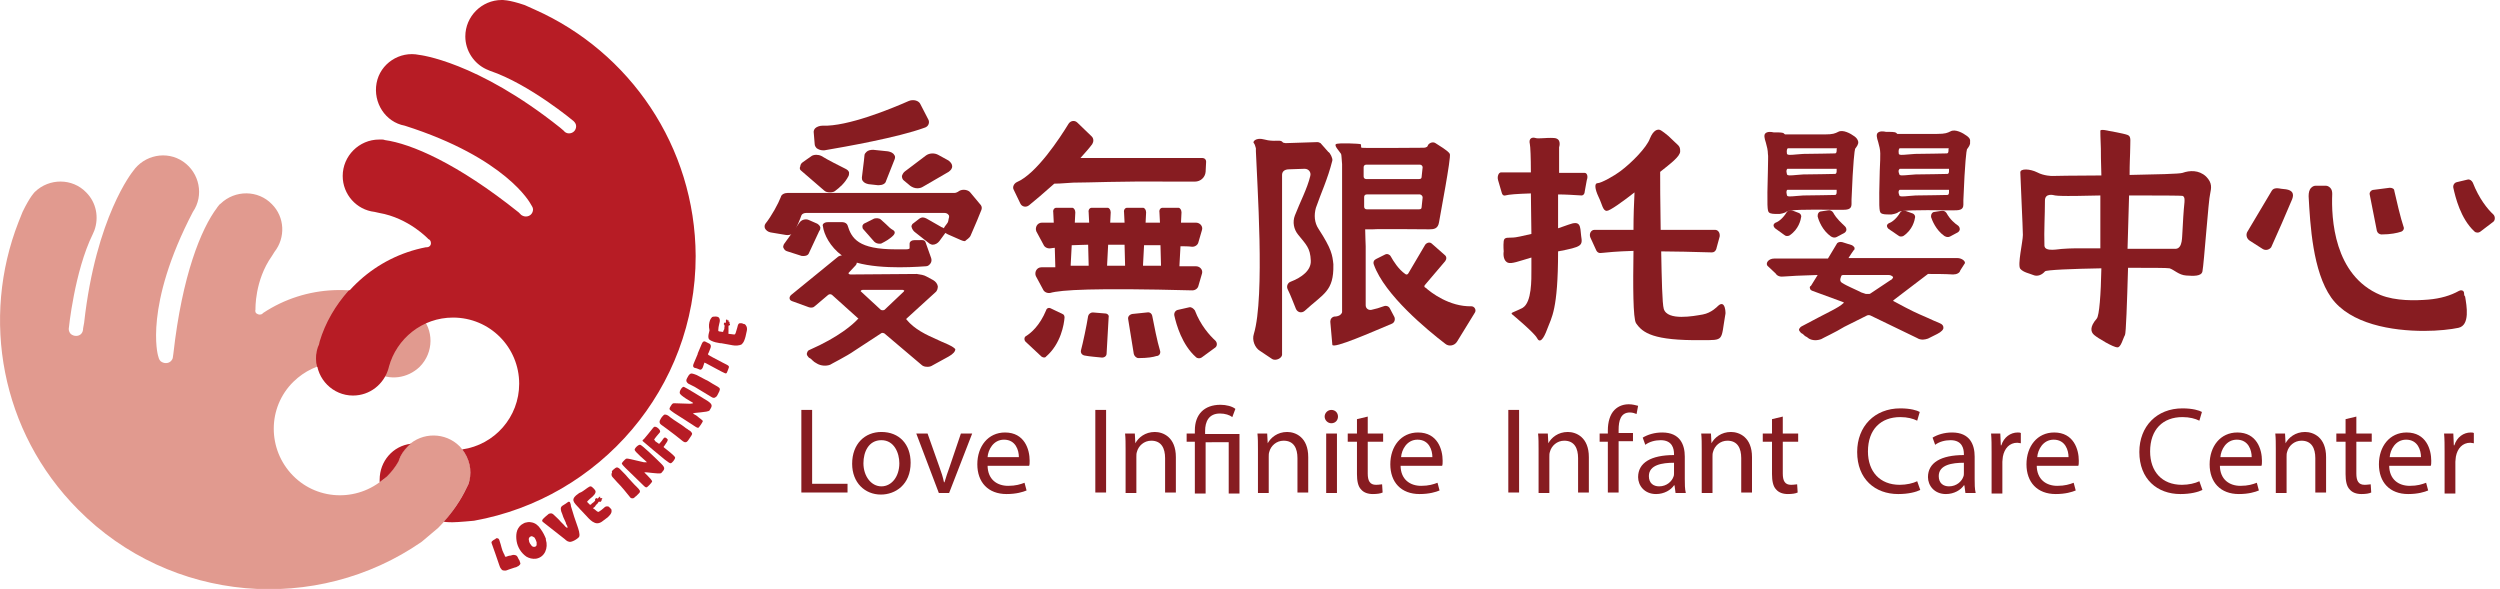 <?xml version="1.0" encoding="utf-8"?>
<!-- Generator: Adobe Illustrator 22.1.0, SVG Export Plug-In . SVG Version: 6.00 Build 0)  -->
<svg version="1.1" id="圖層_1" xmlns="http://www.w3.org/2000/svg" xmlns:xlink="http://www.w3.org/1999/xlink" x="0px" y="0px"
	 viewBox="0 0 487.3 114.8" style="enable-background:new 0 0 487.3 114.8;" xml:space="preserve">
<style type="text/css">
	.st0{fill:#E19A8F;}
	.st1{fill:#B71C25;}
	.st2{fill:#871C21;}
</style>
<title>logo</title>
<g>
	<g>
		<path class="st0" d="M49.8,60.3c0,0-0.2-5.6,3.2-10.4l0.5-0.8c2.2-2.8,2-6.8-0.5-9.3c-2.7-2.8-7.2-2.8-10-0.1c0,0-0.3,0.2-0.4,0.4
			c-0.2,0.2-0.3,0.4-0.3,0.4c-3.1,4.1-6.8,13.2-8.5,28.4l-0.1,0.7c0,0.3-0.2,0.6-0.4,0.8c-0.5,0.5-1.4,0.5-2,0
			c-0.3-0.3-0.4-0.7-0.5-1.1c0,0-2.8-9.6,6.8-28c2.2-3.2,1.3-7.6-1.9-9.8s-7.6-1.3-9.8,1.9c0,0-7.2,8.8-9.5,29.5L16.2,64
			c0,0.4-0.1,0.8-0.4,1.1c-0.5,0.5-1.4,0.5-2,0c-0.3-0.3-0.4-0.7-0.4-1c0,0,1.1-11.2,4.7-18.5l0.3-0.7c0.9-2.5,0.4-5.4-1.6-7.4
			c-2.7-2.8-7.2-2.8-10-0.1c0,0-0.9,0.8-2.4,3.9l-0.8,2c-7.3,18.7-3.5,40.8,11.6,56c18.1,18.3,46.5,20.5,67,6.3c0,0,2.4-2,3.2-2.7
			c2.3-2.3,4.1-4.9,5.5-7.7c0,0,0.2-0.4,0.3-0.6c0.1-0.2,0.3-0.9,0.3-0.9c0.6-2.3-0.1-4.8-1.9-6.7c-2.8-2.8-7.3-2.8-10.1-0.1
			c-0.8,0.8-1.3,1.6-1.7,2.6l-0.1,0.3c-0.6,1.1-1.4,2.1-2.3,3c-5.1,5-13.3,5-18.3-0.1s-5-13.3,0.1-18.3c4.3-4.2,10.7-4.9,15.7-2
			l0.3,0.2c2.7,1.6,6.2,1.2,8.6-1.1c2.8-2.8,2.8-7.3,0.1-10c-0.7-0.7-1.5-1.2-2.3-1.6L79,59.7c-8.7-4.6-19.4-4.2-27.7,1.3l-0.1,0.1
			c-0.3,0.3-0.8,0.3-1.2,0C49.8,61,49.7,60.6,49.8,60.3"/>
		<g>
			<g>
				<path class="st1" d="M74,93.5c0,0.2,0,0.4,0,0.5c0.5-0.4,0.9-0.7,1.4-1.1c0.9-0.9,1.7-1.9,2.3-3l0.1-0.3
					c0.3-0.9,0.9-1.8,1.7-2.6c0.2-0.2,0.4-0.4,0.6-0.5C76.6,86.9,74,89.9,74,93.5z"/>
				<path class="st1" d="M104.3,1.9l-2-0.9c-3.2-1.1-4.5-1-4.5-1c-3.9,0-7.1,3.2-7.1,7.1c0,2.8,1.7,5.3,4.1,6.4l0.7,0.3
					c7.7,2.6,16.3,9.8,16.3,9.8c0.3,0.3,0.5,0.6,0.5,1c0,0.8-0.6,1.4-1.4,1.4c-0.4,0-0.8-0.2-1-0.5l-0.7-0.6
					c-16.3-13-27.5-14.2-27.5-14.2c-3.8-0.8-7.6,1.7-8.3,5.5s1.7,7.6,5.5,8.3c19.8,6.3,24.5,15.2,24.5,15.2c0.2,0.4,0.5,0.7,0.5,1.1
					c0,0.8-0.6,1.4-1.4,1.4c-0.3,0-0.6-0.1-0.9-0.3l-0.5-0.5c-12-9.6-21-13.4-26.1-14.1c0,0-0.2-0.1-0.5-0.1s-0.6,0-0.6,0
					c-3.9,0-7.1,3.2-7.1,7.1c0,3.6,2.7,6.6,6.2,7l0.9,0.2c5.8,1,9.6,5.1,9.6,5.1c0.3,0.1,0.5,0.4,0.5,0.8c0,0.5-0.4,0.8-0.8,0.8H83
					c-9.8,1.9-17.7,9.1-20.6,18.5l-0.1,0.5C61.9,68,61.7,69,61.7,70c0,3.9,3.2,7.1,7.1,7.1c3.3,0,6-2.2,6.9-5.2l0.1-0.4
					c1.5-5.5,6.5-9.6,12.5-9.6c7.2,0,12.9,5.8,12.9,12.9c0,6.5-4.8,11.9-11.1,12.8l0,0c1.4,1.8,1.9,4,1.4,6.1c0,0-0.2,0.8-0.3,0.9
					c-0.1,0.2-0.3,0.6-0.3,0.6c-1.1,2.3-2.6,4.5-4.4,6.5c0,0,0.6,0.1,1.7,0.1s4.2-0.3,4.2-0.3c24.5-4.4,43.2-25.8,43.2-51.6
					C135.5,28.5,122.7,10.1,104.3,1.9z"/>
			</g>
			<path class="st1" d="M72.9,72.5l0.3,0.2c0.5,0.3,1.1,0.5,1.7,0.7c0.3-0.5,0.5-1,0.7-1.6l0.1-0.4c1-3.8,3.7-6.9,7.2-8.5
				c-0.3-0.5-0.6-0.9-1-1.3c-0.7-0.7-1.5-1.2-2.3-1.6L79,59.7c-3.4-1.8-7.2-2.9-11-3.1c-2.6,2.9-4.6,6.3-5.7,10l-0.1,0.5
				c-0.4,0.8-0.6,1.8-0.6,2.8c0,0.5,0.1,1.1,0.2,1.6C65.4,70.2,69.5,70.5,72.9,72.5z"/>
		</g>
	</g>
	<g>
		<path class="st1" d="M96.8,104.9c0.4,0,0.5,0.2,0.6,0.6c0.3,0.8,0.4,1.7,0.8,2.4c0.1,0.2,0.2,0.3,0.2,0.5c0.1,0.1,0.2,0.2,0.3,0.1
			c0.3-0.1,0.5-0.2,0.8-0.2c0.3-0.1,0.6-0.2,0.9-0.1c0.5,0.1,0.5,0.5,0.7,0.8c0.1,0.1,0.2,0.3,0.3,0.7c0.1,0.2,0,0.3-0.2,0.5
			c-0.1,0.1-0.2,0.2-0.3,0.2c-0.2,0.1-0.3,0.2-0.5,0.2c-0.2,0.1-0.4,0.1-0.6,0.2s-0.4,0.1-0.6,0.2c-0.3,0.1-0.6,0.3-1,0.2
			c-0.2,0-0.4-0.1-0.5-0.3c-0.2-0.2-0.3-0.5-0.4-0.8c-0.5-1.5-1-2.9-1.5-4.3c0-0.1,0-0.2,0.1-0.3l0,0c0.2-0.2,0.4-0.3,0.6-0.4
			C96.7,104.9,96.8,104.9,96.8,104.9z"/>
		<path class="st1" d="M102.3,101.9c0.4-0.1,0.8-0.2,1.2-0.1c0.8,0.1,1.4,0.6,1.8,1.2c0.6,0.8,0.9,1.5,1.1,2v0.1l0,0v0.1l0,0
			c0.5,1.6-0.2,3.4-1.9,3.7c-0.7,0.1-1.4-0.1-1.9-0.4c-1-0.7-1.7-1.8-1.9-3c-0.1-0.6-0.1-1.2,0-1.7c0.1-0.6,0.5-1.2,0.9-1.5
			C101.9,102.1,102.1,102,102.3,101.9z M103.4,104.6c-0.3,0.1-0.4,0.5-0.3,0.7c0,0.3,0.2,0.7,0.4,0.9c0.1,0.2,0.3,0.4,0.6,0.4
			c0.3,0,0.5-0.2,0.5-0.4c0-0.2,0-0.3,0-0.5c-0.1-0.3-0.2-0.6-0.4-0.9C103.9,104.6,103.6,104.4,103.4,104.6L103.4,104.6z"/>
		<path class="st1" d="M110.8,97.8c0.2,0,0.2,0,0.3,0.1c0.1,0.2,0.2,0.6,0.2,0.8c0.5,1.7,0.7,2.3,1.3,4c0.1,0.3,0.5,1.4,0.3,1.9
			c-0.1,0.2-0.3,0.3-0.4,0.4c-0.4,0.3-0.8,0.5-1.2,0.6c-0.5,0.1-0.9-0.2-1.2-0.5c-1.4-1.1-2.8-2.2-4.2-3.3c-0.1-0.1-0.3-0.2-0.2-0.4
			c0-0.1,0.1-0.1,0.1-0.2c0.3-0.3,0.6-0.6,1-0.9c0.1-0.1,0.2-0.2,0.4-0.2c0.2-0.1,0.5,0,0.7,0.2c0.5,0.5,1,0.9,1.4,1.4
			c0.2,0.2,0.4,0.4,0.6,0.6s0.3,0.4,0.5,0.5c0,0,0.1,0,0.1,0.1c0.2,0.1,0.1-0.4,0-0.5c-0.1-0.2-0.2-0.3-0.2-0.5
			c-0.2-0.4-0.3-0.7-0.5-1.1c0-0.1-0.4-1.1-0.4-1.1c-0.1-0.4-0.2-0.8,0.2-1.1C109.9,98.4,110.4,98.1,110.8,97.8z"/>
		<path class="st1" d="M114.5,95.1c0.2-0.1,0.4-0.3,0.6-0.3s0.4,0.2,0.6,0.4c0.2,0.2,0.4,0.4,0.4,0.7c-0.1,0.4-0.3,0.6-0.6,0.9
			c-0.4,0.3-0.7,0.6-1,0.9c-0.1,0.1,0,0.2,0,0.2c0.2,0.2,0.3,0.3,0.5,0.5l0,0c0.1,0,0.3-0.1,0.3-0.2c0.1-0.1,0.3-0.2,0.4-0.3
			c0.1-0.1,0.2-0.2,0.3-0.3v-0.1c0,0,0,0,0-0.1v-0.1c0-0.1,0-0.1,0.1-0.1c0.1-0.1,0.3-0.2,0.4,0v0.1c0,0,0.1-0.3,0.3-0.4l0.1-0.1
			c0.1,0,0.1,0,0.1,0.1V97c0,0-0.1,0.1,0,0.1c0,0,0,0,0.1,0c0,0,0,0,0.1,0h0.1c0.1,0,0.1,0.1,0.1,0.1s0,0.1-0.1,0.1h-0.1l0,0l0,0
			c0,0,0.1,0,0.1,0.1v0.1c0,0.1-0.1,0.1-0.1,0.1h-0.1c0.1,0.1,0.1,0.2,0,0.2s-0.2,0-0.4,0c0,0-0.3,0.5-0.4,0.5
			c-0.1,0.1-0.2,0.2-0.3,0.4c-0.1,0.1-0.1,0.1-0.2,0.2c0,0-0.1,0.1-0.2,0.1c0,0.1,0.1,0.2,0.2,0.2c0.2,0.2,0.4,0.3,0.6,0.5
			c0.2,0.1,0.3,0.1,0.4,0c0.3-0.2,0.6-0.4,0.8-0.6c0.2-0.2,0.4-0.4,0.7-0.4c0.1,0,0.3,0,0.4,0.1s0.2,0.2,0.3,0.3
			c0.1,0.1,0.2,0.2,0.2,0.3c0,0.1,0,0.3,0,0.4c-0.1,0.4-0.4,0.7-0.7,1c-0.4,0.3-0.8,0.6-1.2,0.9c-0.3,0.2-0.6,0.3-0.9,0.3
			c-0.6,0-1.2-0.5-1.6-0.9c-0.5-0.5-1-1.1-1.5-1.6c-0.1-0.1-0.1-0.1-0.2-0.2c-0.4-0.5-0.9-0.9-1.2-1.4c-0.1-0.2-0.2-0.4-0.1-0.7
			c0.2-0.5,0.7-0.8,1.1-1.1C113.5,95.9,113.9,95.5,114.5,95.1C114.4,95.2,114.4,95.2,114.5,95.1z"/>
		<path class="st1" d="M138.4,62.4c0.1-0.2,0.2-0.4,0.4-0.6c0.2-0.1,0.5-0.1,0.7-0.1c0.3,0,0.6,0.1,0.7,0.3c0.2,0.4,0.1,0.7,0,1.1
			c-0.1,0.4-0.2,0.9-0.2,1.3c0,0.1,0.1,0.2,0.2,0.2c0.2,0,0.5,0.1,0.7,0.1l0,0c0.1,0,0.1-0.3,0.2-0.4c0.1-0.1,0.1-0.3,0.1-0.5
			c0-0.1,0.1-0.3,0-0.4v-0.1c0,0,0,0-0.1,0c0,0,0,0,0-0.1v-0.1c0-0.1,0.1-0.3,0.3-0.2h0.1c0,0,0-0.3,0-0.5c0,0,0-0.1,0.1-0.1h0.1
			c0.1,0,0.1,0.1,0.1,0.1v0.1l0,0l0,0l0.1-0.1c0.1,0,0.1,0,0.1,0.1v0.1v0.1l0,0l0,0h0.1c0,0,0.1,0,0.1,0.1s0,0.1,0,0.2v0.1
			c0.1,0,0.1,0.1,0.1,0.2c0,0.1-0.1,0.1-0.3,0.2v0.6c0,0.2,0,0.3,0,0.5c0,0.1,0,0.2,0,0.2c0,0.1-0.1,0.2,0,0.2
			c0,0.1,0.2,0.1,0.3,0.1c0.3,0,0.5,0.1,0.8,0.1c0.2,0,0.2-0.1,0.3-0.3c0.1-0.3,0.2-0.6,0.3-1c0.1-0.3,0.1-0.6,0.3-0.8
			c0.1-0.1,0.2-0.1,0.4-0.1s0.3,0,0.4,0.1c0.1,0,0.3,0.1,0.4,0.1c0.1,0.1,0.2,0.2,0.3,0.4c0.2,0.4,0.1,0.8,0,1.2
			c-0.1,0.5-0.2,1-0.4,1.5c-0.1,0.3-0.3,0.6-0.5,0.8c-0.5,0.3-1.3,0.3-1.8,0.2c-0.7-0.1-1.5-0.3-2.2-0.4c-0.1,0-0.2,0-0.2,0
			c-0.6-0.1-1.2-0.2-1.8-0.5c-0.2-0.1-0.4-0.2-0.5-0.5c-0.1-0.5,0.1-1,0.2-1.5C138.1,63.5,138.2,63,138.4,62.4L138.4,62.4z"/>
		<path class="st1" d="M119.6,91.5c0.2-0.2,0.5-0.4,0.7-0.4c0.4,0.1,0.7,0.5,0.9,0.7c0.5,0.5,0.9,0.9,1.3,1.4
			c0.4,0.4,0.7,0.8,1.1,1.2c0.2,0.2,0.4,0.4,0.6,0.6s0.4,0.4,0.5,0.6c0.1,0.3,0,0.4-0.2,0.6s-0.3,0.3-0.5,0.5
			c-0.2,0.1-0.3,0.3-0.5,0.4c-0.3,0.1-0.6,0-0.7-0.2c-0.8-1-1.6-2-2.5-2.9c-0.3-0.3-0.6-0.7-0.9-1c-0.2-0.2-0.3-0.6-0.1-0.9
			C119.2,91.8,119.3,91.8,119.6,91.5z"/>
		<path class="st1" d="M129,81.3c0.2-0.2,0.4-0.5,0.6-0.5c0.4,0,0.8,0.3,1,0.5c0.5,0.4,1,0.7,1.6,1.1c0.5,0.3,0.9,0.6,1.3,0.9
			c0.2,0.2,0.5,0.3,0.7,0.5c0.2,0.1,0.5,0.3,0.6,0.5c0.2,0.2,0.1,0.4-0.1,0.7c-0.1,0.2-0.3,0.4-0.4,0.6c-0.1,0.2-0.3,0.4-0.4,0.5
			c-0.3,0.2-0.5,0.1-0.8-0.1c-1-0.8-2-1.6-3.1-2.4c-0.4-0.3-0.7-0.5-1.1-0.8c-0.3-0.2-0.4-0.5-0.3-0.8
			C128.8,81.6,128.8,81.6,129,81.3z"/>
		<path class="st1" d="M134.1,73.4c0.1-0.2,0.3-0.5,0.6-0.6c0.4,0,0.8,0.2,1.1,0.3c0.6,0.3,1.1,0.6,1.7,0.9c0.5,0.2,0.9,0.5,1.4,0.8
			c0.2,0.1,0.5,0.3,0.7,0.4s0.5,0.3,0.6,0.4c0.2,0.2,0.1,0.4,0,0.7c-0.1,0.2-0.2,0.4-0.3,0.6s-0.2,0.4-0.4,0.5
			c-0.2,0.2-0.5,0.2-0.8,0c-1.1-0.7-2.2-1.3-3.3-2c-0.4-0.2-0.8-0.4-1.2-0.6c-0.3-0.2-0.5-0.5-0.4-0.8
			C133.9,73.8,133.9,73.7,134.1,73.4z"/>
		<path class="st1" d="M134.9,78.4c0,0,0.2,0.1,0.2,0.2c0,0-0.4,0.1-0.6,0.1c-0.1,0-3-0.1-3.1-0.1s-0.3,0-0.5,0.3s-0.4,0.6-0.4,0.8
			c0,0.2,0.5,0.5,0.9,0.8c0.3,0.2,4.1,2.6,4.2,2.7c0.1,0.1,0.4,0.2,0.5,0.2s0.8-1,0.9-1.3c0-0.2-0.7-0.6-1-0.9s-0.9-0.5-0.9-0.6
			c0-0.2,2.9-0.2,3.2-0.6c0.5-0.8,0.7-1.1-0.3-1.8c-1.1-0.7-4.4-2.7-4.7-2.8c-0.3-0.1-0.9,0.8-0.8,1.2
			C132.5,77.1,134.9,78.4,134.9,78.4z"/>
		<path class="st1" d="M125.9,89.9l0.2,0.2c0,0-0.4,0-0.6,0c-0.1,0-2.9-0.7-3.1-0.7s-0.3-0.1-0.6,0.2s-0.5,0.5-0.6,0.7
			c0,0.2,0.4,0.6,0.7,0.9s3.5,3.4,3.6,3.5s0.3,0.3,0.5,0.3s1-0.9,1.1-1.1s-0.5-0.8-0.8-1.1c-0.3-0.3-0.7-0.7-0.7-0.7
			c0.1-0.2,2.9,0.4,3.3,0.1c0.6-0.7,0.9-0.9,0-1.8c-0.9-0.9-3.7-3.6-4.1-3.7c-0.3-0.1-1.1,0.6-1.1,1
			C123.8,88.1,125.9,89.9,125.9,89.9z"/>
		<path class="st1" d="M125.3,86c0.2,0.2,3.9,3.3,4.3,3.6c0.4,0.3,0.9,0.7,1.1,0.7c0.3,0,0.9-0.8,0.9-1.1c0-0.3-1.7-1.6-1.7-1.6
			s-0.4-0.3-0.5-0.4s0-0.2,0.1-0.3c0.1-0.2,0.3-0.4,0.4-0.6c0.1-0.1,0.2-0.3,0.2-0.4c0,0,0-0.1,0.1-0.1c0-0.1-0.1-0.2-0.2-0.3
			c-0.1-0.1-0.2-0.2-0.3-0.2s-0.1,0-0.2,0c-0.1,0.1-0.1,0.1-0.2,0.2c-0.2,0.3-0.4,0.6-0.7,0.9l-0.1,0.1c-0.1,0-0.1,0-0.2-0.1
			c-0.1-0.1-0.2-0.1-0.3-0.2c-0.2-0.1-0.3-0.2-0.4-0.4l0,0l-0.1-0.1c0-0.1,0.9-1.2,1.1-1.4c0.2-0.2,0-0.6-0.4-0.9s-0.7-0.3-0.9,0
			s-1.8,2.2-1.8,2.2S125.1,85.8,125.3,86z"/>
		<path class="st1" d="M138.5,67.8c0.2-0.6-0.2-0.8-0.2-0.8l-0.4-0.2l-0.4-0.2c0,0-0.4-0.3-0.7,0.4c-0.3,0.7-0.8,1.9-0.8,1.9V69
			c0,0-0.5,1.2-0.8,1.9c-0.3,0.7,0.2,0.8,0.2,0.8l0.4,0.1l0.5,0.2c0,0,0.4,0.3,0.7-0.4l0.3-0.9c0,0-0.1-0.1,0.3,0.1s3.3,1.8,3.6,1.9
			s0.4,0.3,0.7-0.6c0.3-0.8,0.4-0.7-1-1.4s-2.8-1.5-2.8-1.5S138,69.1,138,69C138.1,68.9,138.5,67.8,138.5,67.8z"/>
	</g>
</g>
<g>
	<g>
		<g>
			<g>
				<path class="st2" d="M158.8,28.1c0,0.3,0.2,0.6,0.4,0.8c0.3,0.2,0.7,0.4,1.2,0.4c0.1,0,0.2,0,0.3,0c4.1-0.7,14.3-2.5,19.5-4.4
					c0.4-0.1,0.7-0.4,0.8-0.7c0.1-0.3,0.1-0.5,0-0.8l-1.6-3.1c-0.3-0.7-1.4-1-2.3-0.6c-3.4,1.5-11.9,5-16.8,4.8
					c-0.5,0-1.1,0.2-1.4,0.5c-0.2,0.2-0.3,0.5-0.3,0.7L158.8,28.1z"/>
				<path class="st2" d="M156.2,33.3l4.4,3.8c0.3,0.3,0.7,0.4,1.2,0.4c0.4,0,0.8-0.1,1-0.3c0.8-0.6,1.9-1.5,2.6-2.9
					c0.1-0.2,0.1-0.5,0.1-0.7c-0.1-0.3-0.3-0.5-0.7-0.7c-1.2-0.6-3.4-1.7-4.7-2.5c-0.6-0.3-1.4-0.3-1.9,0l-1.7,1.2
					c-0.3,0.2-0.5,0.5-0.5,0.8C155.8,32.8,155.9,33.1,156.2,33.3z"/>
				<path class="st2" d="M171.4,47.5c0.2,0,0.4,0,0.5-0.1c0.6-0.3,1.7-0.9,2.3-1.6c0.1-0.1,0.2-0.3,0.2-0.5c0-0.2-0.2-0.4-0.4-0.5
					c-0.4-0.2-0.9-0.7-1.3-1.1c-0.3-0.3-0.7-0.6-1-0.9c-0.3-0.3-0.9-0.3-1.3-0.2l-1.8,0.9c-0.3,0.1-0.4,0.3-0.5,0.5
					c0,0.2,0,0.4,0.1,0.6l2.2,2.5C170.7,47.4,171.1,47.5,171.4,47.5z"/>
				<path class="st2" d="M173.1,29.5l-2.9-0.3l0,0c-0.5,0-1,0.1-1.3,0.4c-0.2,0.2-0.4,0.4-0.4,0.7c-0.1,1.3-0.4,3.2-0.5,4.3
					c0,0.2,0,0.5,0.2,0.7c0.2,0.3,0.6,0.5,1.1,0.6l1.8,0.2c0.1,0,0.1,0,0.2,0c0.7,0,1.3-0.3,1.4-0.8l1.7-4.3
					c0.1-0.3,0.1-0.6-0.1-0.8C174.1,29.8,173.6,29.6,173.1,29.5z"/>
				<path class="st2" d="M176.4,33.4c-0.3,0.2-0.5,0.6-0.6,0.9c0,0.3,0.1,0.7,0.4,0.9l1.2,1c0.4,0.3,0.9,0.5,1.4,0.5
					c0.4,0,0.8-0.1,1.1-0.3l5-2.9c0.4-0.3,0.7-0.6,0.7-1.1c0-0.4-0.3-0.8-0.7-1.1l-2-1.1c-0.7-0.4-1.7-0.4-2.4,0.1L176.4,33.4z"/>
				<path class="st2" d="M189.2,45.9c1-2.3,1.6-3.7,2.1-5c0.1-0.3,0.1-0.6-0.1-0.9l-2-2.4c-0.4-0.6-1.5-0.8-2.2-0.4l-0.3,0.2
					c-0.2,0.1-0.4,0.2-0.6,0.2h-32.5c-0.7,0-1.3,0.3-1.4,0.8c-0.5,1.3-1.8,3.7-3,5.2c-0.2,0.3-0.2,0.6-0.1,0.9
					c0.2,0.4,0.6,0.7,1.1,0.8l3,0.5c0.7,0.1,1.5-0.2,1.7-0.7c0.4-0.9,1-2.2,1.3-3.1c0.1-0.3,0.5-0.5,1-0.5h26.8
					c0.4,0,0.7,0.1,0.9,0.4c0.1,0.1,0.1,0.2,0.1,0.4l-0.1,0.4c-0.1,0.6-0.1,0.6-0.4,1c-0.1,0.1-0.2,0.3-0.3,0.4
					c-0.1,0.1-0.2,0.3-0.2,0.4c-0.1-0.1-0.2-0.1-0.4-0.2c-0.1,0-0.2-0.1-0.2-0.1l-2.8-1.6c-0.4-0.2-0.9-0.4-1.5,0.1l-1.3,1l0,0.1
					c-0.1,0.1-0.2,0.3-0.1,0.5c0.1,0.4,0.4,0.8,0.7,1l2.8,2.2c0.2,0.1,0.4,0.2,0.6,0.2c0.5,0,1-0.3,1.3-0.7l1.1-1.5l0,0
					c0,0,0.1-0.1,0.1-0.1c0.1,0.1,0.3,0.2,0.5,0.3l2.5,1.1c0.2,0.1,0.5,0.2,0.8,0.2C188.4,46.7,189,46.4,189.2,45.9z"/>
				<path class="st2" d="M153.5,49l2.5,0.8c0.2,0.1,0.4,0.1,0.6,0.1c0.4,0,0.8-0.1,1-0.4l2.1-4.5c0.2-0.2,0.2-0.4,0.2-0.7
					c-0.1-0.3-0.3-0.5-0.6-0.7l-1.6-0.7c-0.6-0.3-1.4-0.1-1.8,0.4l-3.1,4.3c-0.1,0.2-0.2,0.5-0.1,0.7
					C152.9,48.7,153.1,48.9,153.5,49z"/>
				<path class="st2" d="M185.5,67.5c-0.9-0.5-1.8-0.8-2.6-1.2c-2.5-1.1-4.6-2.1-6.2-4c0,0-0.1-0.1,0-0.2l5.6-5.1
					c0.4-0.3,0.5-0.8,0.5-1.2c-0.1-0.5-0.4-0.9-0.9-1.2l-1.3-0.7c-0.5-0.3-1.2-0.4-1.9-0.5l-12.9,0.1c0,0,0,0,0,0
					c-0.2,0-0.4-0.1-0.4-0.2c0,0,0-0.1,0-0.1l1.4-1.5c0.1-0.1,0.2-0.3,0.2-0.5c2.5,0.7,5.6,0.9,8.3,0.9c2.8,0,5-0.2,5.2-0.2
					c0.4,0,0.7-0.3,0.9-0.6c0.2-0.3,0.2-0.7,0.1-1l-1.1-3.1c-0.2-0.5-0.7-0.4-1.1-0.4c-0.1,0-0.1,0-0.2,0h-0.8c-0.6,0-1,0.3-1,0.7
					l0,0.9c0,0.1-0.3,0.2-0.7,0.2h-2c-7.3,0-8.6-2.1-9.4-4.7c-0.1-0.3-0.5-0.6-1-0.6h-2.8c-0.4,0-0.7,0.1-0.9,0.3
					c-0.1,0.1-0.2,0.3-0.1,0.5c0.2,1.6,1.4,4,3.7,5.7c-0.3,0-0.5,0.1-0.7,0.2l-9.2,7.5c-0.2,0.2-0.3,0.4-0.3,0.6
					c0,0.3,0.2,0.5,0.5,0.6l3.3,1.2c0.4,0.1,0.8,0.1,1.1-0.2l2.6-2.2c0.2-0.2,0.6-0.2,0.8,0l5,4.5c0,0,0.1,0.1,0.1,0.1
					c0,0.1,0,0.1-0.1,0.1c-0.9,1-3.7,3.5-9.4,6c-0.3,0.1-0.4,0.3-0.5,0.6c-0.1,0.2,0,0.5,0.2,0.7c0.1,0.2,0.3,0.3,0.5,0.4l0.1,0.1
					c0.1,0.1,0.2,0.1,0.2,0.2c0.2,0.1,0.3,0.3,0.5,0.4l0.5,0.3c0.7,0.4,1.7,0.5,2.5,0.2c0.1-0.1,3.3-1.7,4.7-2.7l5.2-3.4
					c0.2-0.2,0.5-0.1,0.7,0l7.2,6.1c0.3,0.3,0.7,0.4,1.2,0.4c0.4,0,0.7-0.1,1-0.3l3.1-1.7c0.9-0.5,1.3-1,1.3-1.4
					C186.3,68.1,186,67.8,185.5,67.5z M176.2,56.8l-3.8,3.6c-0.2,0.1-0.5,0.1-0.7,0l-3.9-3.6c-0.1-0.1-0.1-0.1,0-0.1
					c0-0.1,0.2-0.2,0.4-0.2h7.7c0.2,0,0.3,0.1,0.4,0.2C176.2,56.7,176.2,56.7,176.2,56.8z"/>
				<path class="st2" d="M198.9,39.7c0.3,0.6,1.1,0.8,1.7,0.3c1.1-0.9,2.9-2.4,4.9-4.2c1.4,0,3.1-0.2,3.7-0.2
					c3.1,0,9.1-0.3,18.8-0.2h4.9c1.1,0,2-0.8,2.1-1.9l0.1-2c0-0.4-0.3-0.7-0.7-0.7h-23.8c0.9-1,1.7-1.9,2.3-2.7
					c0.3-0.5,0.3-1.1-0.1-1.5l-2.8-2.7c-0.5-0.5-1.3-0.4-1.7,0.2c-1.7,2.8-6.3,9.8-10.1,11.4c-0.6,0.3-0.9,1-0.6,1.5L198.9,39.7z"/>
				<path class="st2" d="M232.4,56.6c0.6,0,1.1-0.4,1.2-0.9l0.7-2.4c0.2-0.7-0.4-1.4-1.2-1.4h-3.2c0-0.1,0-0.1,0-0.2l0.2-3.7
					c0.7,0,1.5,0,2.3,0.1c0.6,0,1.1-0.4,1.2-0.9l0.7-2.4c0.2-0.7-0.4-1.4-1.2-1.4h-2.9l0.1-2c0-0.5-0.3-0.9-0.6-0.9h-3.1
					c-0.4,0-0.7,0.4-0.6,0.9l0.1,2h-2.8l0.1-2c0-0.5-0.3-0.9-0.6-0.9h-3.1c-0.4,0-0.7,0.4-0.6,0.9l0.1,2h-2.8l0.1-2
					c0-0.5-0.3-0.9-0.6-0.9h-3.1c-0.4,0-0.7,0.4-0.6,0.9l0.1,2h-2.8l0.1-2c0-0.5-0.3-0.9-0.6-0.9h-3.1c-0.4,0-0.7,0.4-0.6,0.9l0.1,2
					h-2.3c-0.9,0-1.4,0.9-1.1,1.7l1.4,2.6c0.2,0.5,0.8,0.8,1.4,0.7c0.2,0,0.5-0.1,0.8-0.1l0.1,3.6c0,0.1,0,0.1,0,0.2h-2.7
					c-0.9,0-1.4,0.9-1.1,1.7l1.4,2.6c0.2,0.5,0.8,0.8,1.4,0.7C206.8,56.5,213.1,56.1,232.4,56.6z M226.2,47.8l0.1,3.8
					c0,0.1,0,0.1,0,0.2h-3.5c0-0.1,0-0.1,0-0.2l0.2-3.8C224.1,47.8,225.1,47.8,226.2,47.8z M219.2,47.7l0.1,3.9c0,0.1,0,0.1,0,0.2
					h-3.5c0-0.1,0-0.1,0-0.2l0.2-3.9C217,47.7,218,47.7,219.2,47.7z M208.7,51.6l0.2-3.8c0.9,0,2-0.1,3.2-0.1l0.1,3.9
					c0,0.1,0,0.1,0,0.2h-3.5C208.7,51.7,208.7,51.7,208.7,51.6z"/>
				<path class="st2" d="M231.8,59.9l-2.2,0.5c-0.5,0.1-0.8,0.6-0.7,1.1c0.4,1.8,1.5,5.7,4.2,8.1c0.3,0.3,0.8,0.3,1.1,0.1l2.6-1.9
					c0.5-0.3,0.5-1,0.1-1.4c-1.1-1-2.9-3-4-5.9C232.6,60.1,232.2,59.8,231.8,59.9z"/>
				<path class="st2" d="M204.8,60.1c-0.4-0.2-0.8,0-0.9,0.4c-1.2,2.9-2.9,4.4-3.9,5c-0.4,0.2-0.4,0.8-0.1,1.1l3.1,2.9
					c0.3,0.2,0.7,0.3,0.9,0c2.9-2.5,3.5-6.3,3.6-7.6c0-0.3-0.1-0.6-0.4-0.7L204.8,60.1z"/>
				<path class="st2" d="M215.4,61.1l-2.4-0.2c-0.4,0-0.8,0.3-0.9,0.7c-0.3,1.9-1,5.2-1.4,6.7c-0.1,0.5,0.2,0.9,0.7,1
					c1,0.2,2.5,0.3,3.4,0.4c0.5,0,0.9-0.3,0.9-0.8l0.4-7.1C216.2,61.5,215.9,61.1,215.4,61.1z"/>
				<path class="st2" d="M226.1,68.3c-0.5-1.6-1.2-5.1-1.5-6.7c-0.1-0.5-0.5-0.8-1-0.7l-2.9,0.3c-0.5,0.1-0.9,0.5-0.8,1l1.1,6.8
					c0.1,0.4,0.5,0.8,0.9,0.8c1.8,0,2.9-0.2,3.5-0.4C226,69.4,226.3,68.8,226.1,68.3z"/>
				<path class="st2" d="M259.9,51.6c0,0,0-0.1,0-0.1c-0.2-1.8-0.3-2.9-2.9-6.9c-0.8-1.2-0.9-2.7-0.5-4.1c1-2.9,2.3-5.6,3.2-9.2
					c0.1-0.4-0.4-1.5-0.8-1.7l-1.5-1.7c-0.2-0.1-0.4-0.2-0.6-0.2l-6.2,0.2c-0.2,0-0.4-0.1-0.5-0.1c-0.1-0.1-0.1-0.1-0.2-0.2
					c-0.4-0.4-1.6,0.1-3.4-0.4c-1.8-0.5-2.4,0.5-2.1,0.7c0.2,0.2,0.3,0.7,0.4,1c0,0.1,0,0.1,0,0.2c0,0.1,0,0.2,0,0.4
					c0.2,5.8,1.8,28.3-0.4,35.6c-0.4,1.2,0.2,2.7,1.2,3.3L248,70c0.7,0.4,2-0.2,1.9-1l0-34.9c0-0.6,0.4-1.1,1.4-1.1l3-0.1
					c0.8,0,1.3,0.7,1.1,1.4c-0.6,2.5-2,5.1-3,7.7c-0.5,1.3-0.2,2.7,0.6,3.7c1.6,2,2.4,2.6,2.5,5.1c0.1,1.9-1.8,3.3-3.9,4.1
					c-0.6,0.2-0.9,0.9-0.6,1.5c0.6,1.2,1.1,2.6,1.6,3.8c0.3,0.7,1.1,0.9,1.7,0.4C258,57.2,260,56.8,259.9,51.6z"/>
				<path class="st2" d="M260.8,61.6c-0.3,0.1-0.5,0.1-0.7,0.1c-0.5,0.1-0.8,0.5-0.8,1l0.4,4.5c0.1,0.9,8-2.6,11.6-4.1
					c0.5-0.2,0.7-0.8,0.5-1.3c-0.3-0.5-0.6-1.2-0.9-1.7c-0.2-0.4-0.7-0.6-1.2-0.4c-0.8,0.3-1.5,0.5-2.4,0.7
					c-0.6,0.1-1.1-0.3-1.1-0.9l0-11.5c0-0.1-0.1-2.6-0.1-3.3c0.7,0,1.2,0,1.5,0c1-0.1,10.1,0,11,0c0.9,0,1.7-0.1,1.9-1.4
					c0.2-1.3,2.4-12.7,2.1-13.3c-0.3-0.6-2.2-1.7-2.8-2.1c-0.6-0.4-1.4,0.1-1.5,0.5c-0.1,0.4-0.8,0.4-0.8,0.4s-11.9,0.1-12.1,0
					c-0.2-0.1,0-0.6-0.2-0.7c-0.2-0.1-4.4-0.3-4.8,0c-0.4,0.3,0.7,1.4,1,1.9c0.1,0.2,0.1,1,0.2,2l0,28.8
					C261.6,61.1,261.2,61.5,260.8,61.6z M277.3,38.5l-0.2,1.9c0,0.3-0.2,0.4-0.5,0.4h-10.2c-0.3,0-0.5-0.2-0.5-0.5v-1.7v-0.2
					c0-0.3,0.2-0.5,0.5-0.5h10.4C277.1,38,277.3,38.2,277.3,38.5z M265.8,32.8v-0.2c0-0.3,0.2-0.5,0.5-0.5h10.5
					c0.3,0,0.5,0.3,0.5,0.5l-0.2,1.9c0,0.3-0.2,0.4-0.5,0.4h-10.3c-0.3,0-0.5-0.2-0.5-0.5V32.8z"/>
			</g>
			<path class="st2" d="M277.7,55.6l4-4.7c0.3-0.4,0.3-0.9-0.1-1.2l-2.5-2.2c-0.4-0.4-1-0.2-1.3,0.2l-3.3,5.6
				c-0.1,0.2-0.4,0.3-0.6,0.1c-1.3-0.9-2.3-2.5-2.8-3.4c-0.2-0.4-0.7-0.6-1.1-0.4l-1.8,0.9c-0.4,0.2-0.6,0.6-0.4,1.1
				c2.1,5.9,10.5,12.8,13.9,15.4c0.7,0.6,1.8,0.4,2.3-0.4l3.5-5.7c0.3-0.5-0.1-1.2-0.7-1.2c-4.3,0.1-7.9-2.7-8.9-3.6
				C277.6,56,277.6,55.8,277.7,55.6z"/>
		</g>
		<g>
			<path class="st2" d="M486,41.8c-1.1-1-2.8-3.1-4-6.2c-0.2-0.4-0.6-0.7-1-0.6l-2.1,0.5c-0.5,0.1-0.8,0.6-0.7,1.1
				c0.4,1.8,1.4,6,4.1,8.5c0.3,0.3,0.8,0.3,1.1,0.1l2.5-1.9C486.4,43,486.4,42.2,486,41.8z"/>
			<g>
				<path class="st2" d="M308.9,33.7h-5c0-3.3,0-5,0-5s0.6-1.7-1-1.8c-1.6-0.1-3,0.2-3.6,0c-0.6-0.2-1.4,0-1.1,1.2
					c0.1,0.4,0.2,2.6,0.2,5.5h-5.8c-0.5,0-0.8,0.8-0.6,1.5l0.7,2.4c0.1,0.5,0.4,0.7,0.7,0.6c0.8-0.2,2.1-0.3,5-0.4
					c0,2.7,0.1,5.5,0.1,7.9c-1.7,0.4-3.1,0.7-3.5,0.7c-0.9,0.1-1.8-0.2-1.9,0.7c-0.1,0.9,0,2,0,2s-0.3,1.7,0.8,2.2
					c0.7,0.3,2.2-0.3,4.6-1c0,1.2,0,2,0,2.3c0,2,0.1,6.4-1.7,7.5c-1.9,1-2.6,0.9-1.9,1.4c0,0,4.2,3.5,4.7,4.5s1.2,0.4,2-1.8
					c0.8-2.2,2.1-3.6,2.1-15.1c4.7-0.9,4.8-1.1,4.5-3c-0.2-2-0.1-3.1-2.5-2.2c-0.5,0.2-1.2,0.4-2,0.7c0-2.5,0-4.7,0-6.6
					c1.4,0,2.9,0.1,4.6,0.2c0.3,0,0.6-0.3,0.6-0.8l0.4-2.2C309.6,34.3,309.3,33.7,308.9,33.7z"/>
				<path class="st2" d="M334.8,59.7c0,0-1.2,1.3-2.9,1.6c-1.7,0.3-6.9,1.3-7.6-1.1c-0.3-1-0.4-5.9-0.5-11.2c2.7,0,5.9,0.1,9.9,0.2
					c0.4,0,0.8-0.3,0.9-0.9l0.6-2.2c0.1-0.7-0.3-1.3-0.9-1.3h-10.6c-0.1-5.2-0.1-10.1-0.1-11.3c2-1.6,3.9-3,3.9-4c0-1.2-0.3-1-2.3-3
					c0,0-1.3-1.1-1.7-1.2c-0.4-0.1-1.2,0-1.9,1.7c-0.6,1.7-3.5,4.7-5.8,6.4c-1.2,0.9-3.7,2.3-4.4,2.3c-0.6,0-0.6,1,0.2,2.7
					c0.7,1.4,0.8,2.7,1.6,2.7c0.6,0,3.1-1.8,5.4-3.6c-0.1,2-0.2,4.6-0.2,7.3h-7.6c-0.7,0-1.1,0.8-0.8,1.5l1.1,2.4
					c0.2,0.5,0.6,0.7,1.1,0.6c1-0.1,2.8-0.3,6.2-0.4c-0.1,6.7-0.1,13.2,0.5,14.1c1.3,1.9,3.4,3.4,12.7,3.3c4.6,0,3.8,0.2,4.7-5
					C336.4,61.4,336.4,58.1,334.8,59.7z"/>
				<path class="st2" d="M349.3,41c-0.4-0.1-0.8,0-1,0.3c-0.7,1.2-1.6,1.9-2.2,2.1c-0.2,0.1-0.4,0.3-0.4,0.5c0,0.2,0.1,0.4,0.3,0.6
					l1.8,1.3c0.1,0.1,0.3,0.2,0.5,0.2c0.2,0,0.3,0,0.5-0.1c1.8-1.2,2.2-3,2.3-3.7c0-0.3-0.2-0.6-0.5-0.7L349.3,41z"/>
				<path class="st2" d="M344.6,33.2c-0.2,7.2-0.1,7.9,0.2,8.2c0.3,0.3,1,0.3,1.6,0.3c0.2,0,0.4,0,0.5,0c0.7-0.1,1.2-0.3,1.4-0.5
					c0.5-0.3,3.7-0.4,9.5-0.3c0.4,0,0.8,0,1,0c1.2,0,2.1,0,2.1-1.1c0-0.1,0-0.4,0-0.9c0.3-7.6,0.6-9.6,0.7-9.9
					c0.3-0.4,0.7-0.9,0.6-1.4c-0.1-0.4-0.3-0.7-0.7-1v0c-0.8-0.6-2.3-1.4-3.2-0.9c-0.6,0.3-1,0.5-2.6,0.5c-1.7,0-7.2,0-7.2,0l-0.6,0
					c0,0,0-0.1-0.1-0.1c-0.1-0.2-0.4-0.3-1.6-0.3c-0.2,0-0.3,0-0.4,0l-0.1,0c-0.4-0.1-1.2-0.2-1.6,0.2c-0.3,0.3-0.2,0.9,0.1,1.8
					c0.2,0.7,0.4,1.5,0.4,2.2C344.7,30.3,344.6,31.6,344.6,33.2z M358,29.2l0,0.2c0,0.4-0.2,0.5-0.3,0.5c-0.3,0-4.5,0.1-6.2,0.1
					c-0.4,0-0.9,0.1-1.3,0.1c-1.1,0.1-1.9,0.2-1.9-0.2c-0.1-0.7,0.1-1,0.2-1c0,0,0.1,0,0.3,0c0.2,0,0.5,0,0.8,0h3c0.8,0,4.5,0,5.5,0
					C358,28.9,358,29.1,358,29.2z M348.4,32.9c0,0,0.1,0,0.3,0c0.2,0,0.5,0,0.8,0h3c0.8,0,4.5,0,5.5,0c0,0.1,0,0.2,0,0.3l0,0.2
					c0,0.4-0.2,0.5-0.3,0.5c-0.3,0-4.5,0.1-6.2,0.1c-0.4,0-0.9,0.1-1.3,0.1c-1.1,0.1-1.9,0.2-1.9-0.2
					C348.1,33.2,348.3,33,348.4,32.9z M348.4,37c0,0,0.1,0,0.3,0c0.2,0,0.5,0,0.8,0h3c0.8,0,4.5,0,5.5,0c0,0.1,0,0.2,0,0.3l0,0.2
					c0,0.4-0.2,0.5-0.3,0.5c-0.3,0-4.5,0.1-6.2,0.1c-0.4,0-0.9,0.1-1.3,0.1c-1.2,0.1-1.9,0.2-1.9-0.2C348.1,37.3,348.3,37,348.4,37z
					"/>
				<path class="st2" d="M383.4,26.5L383.4,26.5c-0.8-0.6-2.3-1.4-3.2-0.9c-0.6,0.3-1,0.5-2.6,0.5c-1.7,0-7.2,0-7.2,0l-0.6,0
					c0,0,0-0.1-0.1-0.1c-0.1-0.2-0.4-0.3-1.6-0.3c-0.2,0-0.3,0-0.4,0l-0.1,0c-0.4-0.1-1.2-0.2-1.6,0.2c-0.3,0.3-0.2,0.9,0.1,1.8
					c0.2,0.7,0.4,1.5,0.4,2.2c0,0.5,0,1.8-0.1,3.4c-0.2,7.2-0.1,7.9,0.2,8.2c0.3,0.3,1,0.3,1.6,0.3c0.2,0,0.4,0,0.5,0
					c0.7-0.1,1.2-0.3,1.4-0.5c0.5-0.3,3.7-0.4,9.5-0.3c0.4,0,0.8,0,1,0c1.2,0,2.1,0,2.1-1.1c0-0.1,0-0.4,0-0.9
					c0.3-7.6,0.6-9.6,0.7-9.9c0.3-0.4,0.7-0.9,0.6-1.4C384.1,27.1,383.8,26.8,383.4,26.5z M379.8,29.2l0,0.2c0,0.4-0.2,0.5-0.3,0.5
					c-0.3,0-4.5,0.1-6.2,0.1c-0.4,0-0.9,0.1-1.3,0.1c-1.2,0.1-1.9,0.2-1.9-0.2c-0.1-0.7,0.1-1,0.2-1c0,0,0.1,0,0.3,0
					c0.2,0,0.5,0,0.8,0h3c0.8,0,4.5,0,5.5,0C379.8,28.9,379.8,29.1,379.8,29.2z M370.3,32.9c0,0,0.1,0,0.3,0c0.2,0,0.5,0,0.8,0h3
					c0.8,0,4.5,0,5.5,0c0,0.1,0,0.2,0,0.3l0,0.2c0,0.4-0.2,0.5-0.3,0.5c-0.3,0-4.5,0.1-6.2,0.1c-0.4,0-0.9,0.1-1.3,0.1
					c-1.2,0.1-1.9,0.2-1.9-0.2C369.9,33.2,370.2,33,370.3,32.9z M370.3,37c0,0,0.1,0,0.3,0c0.2,0,0.5,0,0.8,0h3c0.8,0,4.5,0,5.5,0
					c0,0.1,0,0.2,0,0.3l0,0.2c0,0.4-0.2,0.5-0.3,0.5c-0.3,0-4.5,0.1-6.2,0.1c-0.4,0-0.9,0.1-1.3,0.1c-1.1,0.1-1.9,0.2-1.9-0.2
					C369.9,37.3,370.2,37,370.3,37z"/>
				<path class="st2" d="M357.3,41.4c-0.2-0.3-0.6-0.5-1-0.4l-1.3,0.2c-0.3,0-0.5,0.2-0.6,0.4c-0.1,0.2-0.1,0.4-0.1,0.6
					c0.2,0.8,0.9,2.7,2.6,3.9c0.2,0.1,0.4,0.2,0.6,0.2c0.2,0,0.3,0,0.5-0.1l1.5-0.8c0.2-0.1,0.4-0.4,0.4-0.6c0-0.3-0.1-0.5-0.3-0.7
					C359,43.5,358,42.7,357.3,41.4z"/>
				<path class="st2" d="M370,45.9c0.1,0.1,0.3,0.2,0.5,0.2c0.2,0,0.3,0,0.5-0.1c1.8-1.2,2.2-3,2.3-3.7c0-0.3-0.2-0.6-0.5-0.7
					l-1.4-0.5c-0.4-0.1-0.8,0-1,0.3c-0.7,1.2-1.6,1.9-2.2,2.1c-0.2,0.1-0.4,0.3-0.4,0.5c0,0.2,0.1,0.4,0.3,0.6L370,45.9z"/>
				<path class="st2" d="M379,46c0.2,0.1,0.4,0.2,0.6,0.2c0.2,0,0.3,0,0.5-0.1l1.5-0.8c0.2-0.1,0.4-0.4,0.4-0.6
					c0-0.3-0.1-0.5-0.3-0.7c-0.6-0.4-1.6-1.2-2.3-2.5c-0.2-0.3-0.6-0.5-1-0.4l-1.3,0.2c-0.3,0-0.5,0.2-0.6,0.4
					c-0.1,0.2-0.1,0.4-0.1,0.6C376.6,42.9,377.3,44.8,379,46z"/>
				<path class="st2" d="M381.5,50.3H373c-0.1,0-0.2,0-0.4,0l-5.2,0h-7.1c0.1-0.2,1-1.5,1-1.5c0.2-0.1,0.2-0.3,0.2-0.5
					c-0.1-0.2-0.3-0.4-0.5-0.5l-1.9-0.6c-0.4-0.1-0.8,0-1,0.2l-1.8,3h-10.5c-1,0-1.7,0.8-1.3,1.4l1.6,1.5c0.3,0.5,0.9,0.7,1.6,0.6
					c1.2-0.1,3.2-0.2,6.6-0.3l-1.3,2.1c-0.2,0.1-0.3,0.3-0.2,0.5c0,0.2,0.2,0.4,0.5,0.5l6,2.2c0,0,0.1,0.1,0.1,0.1
					c0,0,0,0.1-0.1,0.1c-0.9,0.9-2.9,1.7-8.1,4.5c-0.2,0.1-0.4,0.3-0.5,0.5c-0.1,0.2,0,0.4,0.2,0.6c0.1,0.2,0.3,0.3,0.5,0.4l0.1,0.1
					c0.1,0.1,0.2,0.1,0.2,0.2c0.1,0.1,0.3,0.2,0.5,0.3l0.4,0.3c0.7,0.4,1.6,0.4,2.4,0.1c0.1-0.1,2.9-1.4,4.5-2.4l4.4-2.2
					c0.2-0.1,0.5-0.1,0.7,0l9.1,4.4c0.3,0.2,0.7,0.3,1.1,0.3c0.3,0,0.7-0.1,1-0.2l1.8-0.9c0.8-0.4,1.3-0.9,1.2-1.3
					c0-0.3-0.2-0.6-0.7-0.8c-0.9-0.4-1.7-0.7-2.5-1.1c-2.3-1-2.8-1.2-6.5-3.2c-0.1,0-0.1-0.1,0-0.2l6.7-5.1c1.5,0,3.2,0,4.9,0.1
					c0.7,0,1.3-0.3,1.4-0.8l0.9-1.4C383.1,50.9,382.4,50.3,381.5,50.3z M368.7,54.5c-0.1,0-0.1,0.1-0.2,0.1
					c-0.4,0.3-0.8,0.5-1.2,0.8c-0.5,0.3-1,0.7-1.5,1c-0.3,0.2-0.6,0.4-0.9,0.6c-0.1,0.1-0.2,0.1-0.3,0.2c-0.1,0.1-0.3,0.1-0.4,0.1
					c-0.2,0-0.3,0-0.5,0c-0.3-0.1-0.6-0.2-0.9-0.3c-0.2-0.1-0.4-0.2-0.6-0.3c-0.5-0.2-1-0.5-1.5-0.7c-0.6-0.3-0.9-0.4-1.7-0.9
					c-0.6-0.4-0.1-1.2-0.1-1.3c0-0.1,0.2-0.2,0.4-0.2c0,0,8.6,0,8.6,0c0.2,0,0.5,0,0.7,0.1c0.2,0.1,0.4,0.2,0.4,0.4
					C368.9,54.3,368.8,54.4,368.7,54.5z"/>
				<path class="st2" d="M430,34.4c-1.4-1.3-3.2-1.2-4.6-0.7c-0.6,0.2-5.2,0.3-10.3,0.4c0-2.3,0.1-3.9,0.1-4.3
					c0-2.4,0.3-3.2-0.5-3.5c-0.8-0.3-3.7-0.8-3.7-0.8s-1.6-0.4-1.6,0c0,0.4,0,1.1,0.1,3.5c0,0.5,0,2.5,0.1,5.2
					c-5.2,0-9.6,0.1-9.6,0.1s-1.6,0-2.9-0.7c-1.4-0.7-3.3-0.8-3.3,0c0,0.8,0.5,10.9,0.5,12.2c0,1.3-1.1,5.9-0.5,6.6
					c0.6,0.7,1.8,0.9,2.5,1.2c0.9,0.4,1.8-0.1,2.3-0.7c0.2-0.3,5.4-0.5,11-0.6c-0.1,5.1-0.4,9.2-0.9,9.8c-1.4,1.6-1.2,2.6-0.5,3.2
					c0.7,0.6,3.7,2.4,4.5,2.4c0.7,0.1,1.1-1.7,1.5-2.4c0.2-0.3,0.4-6.2,0.6-13.1c4.2,0,7.7,0,8.1,0.1c0.9,0.3,1.8,1.3,3.2,1.4
					c1.4,0.1,3,0.2,3.2-0.8c0.3-1.5,1.2-14.2,1.5-15.1C431,36.7,431.3,35.7,430,34.4z M405.9,48.4c-1.2,0-2.4,0-3.7,0.1
					c-0.9,0-3.6,0.7-3.7-0.6c-0.1-3,0.1-5.9,0.1-8.8c0-1.5,1.6-1.1,2-1c0.4,0.1,2.5,0.1,2.5,0.1s2.8,0,6.3-0.1c0,3.2,0,6.9,0,10.3
					C407.9,48.4,406.6,48.4,405.9,48.4z M425.8,39.4c-0.2,1.9-0.3,3.9-0.4,5.8c-0.1,0.8,0.1,3.2-1.3,3.3c-0.7,0-5.1,0-9.4,0
					c0.1-3.6,0.2-7.3,0.3-10.4c5.3,0,10.3,0,10.5,0.1C425.9,38.5,425.8,39,425.8,39.4z"/>
				<path class="st2" d="M445.6,36.9c0,0-0.9-0.1-0.9-0.1c-0.6-0.1-1.5-0.3-1.9,0.4l-4.7,7.9c-0.4,0.6-0.2,1.4,0.4,1.8l2.5,1.6
					c0.6,0.4,1.3,0.2,1.7-0.3c1.4-3.1,2.8-6.3,4.1-9.4C447.2,37.7,446.8,37.1,445.6,36.9z"/>
				<path class="st2" d="M480.3,57.2c0-0.1,0-0.3-0.2-0.5c-0.2-0.1-0.4-0.2-0.8,0c-1.6,0.9-3.6,1.5-6,1.7c-2.5,0.2-6.3,0.3-9.3-0.9
					c-9.1-3.8-9.6-15-9.4-19.7c0-0.5-0.1-0.9-0.4-1.2c-0.3-0.3-0.6-0.4-0.9-0.4l-1.9,0c-0.3,0-0.6,0.1-0.9,0.4
					c-0.4,0.4-0.5,1-0.5,1.6l0,0.1c0.3,5.5,0.8,14.6,4.4,19.7c3.7,5.2,11.9,6.5,18.1,6.5c2.8,0,5.3-0.3,6.7-0.6
					c2.3-0.5,1.6-4.3,1.3-6.1C480.3,57.6,480.3,57.4,480.3,57.2z"/>
				<path class="st2" d="M465.8,36.6l-3.1,0.4c-0.5,0-0.9,0.5-0.8,0.9l1.4,7.1c0.1,0.4,0.5,0.7,0.9,0.7c1.8,0,3.1-0.3,3.7-0.5
					c0.5-0.1,0.8-0.6,0.6-1c-0.5-1.4-1.5-5.6-1.8-7C466.7,36.8,466.3,36.6,465.8,36.6z"/>
			</g>
		</g>
	</g>
	<g>
		<g>
			<path class="st2" d="M156.2,79.9h2.1v14.4h6.9v1.7h-9V79.9z"/>
			<path class="st2" d="M177.5,90.2c0,4.3-3,6.2-5.8,6.2c-3.1,0-5.6-2.3-5.6-6c0-3.9,2.5-6.2,5.7-6.2
				C175.3,84.2,177.5,86.6,177.5,90.2z M168.3,90.3c0,2.5,1.5,4.5,3.5,4.5c2,0,3.5-1.9,3.5-4.5c0-2-1-4.5-3.5-4.5
				S168.3,88.1,168.3,90.3z"/>
			<path class="st2" d="M180.8,84.5l2.3,6.5c0.4,1.1,0.7,2,0.9,3h0.1c0.3-1,0.6-1.9,1-3l2.2-6.5h2.2L185,96.1h-2l-4.4-11.6H180.8z"
				/>
			<path class="st2" d="M192.5,90.7c0,2.8,1.9,4,4,4c1.5,0,2.4-0.3,3.2-0.6l0.4,1.5c-0.7,0.3-2,0.7-3.9,0.7c-3.6,0-5.7-2.3-5.7-5.8
				c0-3.5,2.1-6.2,5.4-6.2c3.8,0,4.8,3.3,4.8,5.5c0,0.4,0,0.8-0.1,1H192.5z M198.6,89.1c0-1.3-0.6-3.4-2.9-3.4c-2.1,0-3.1,2-3.2,3.4
				H198.6z"/>
			<path class="st2" d="M215.6,79.9v16.1h-2.1V79.9H215.6z"/>
			<path class="st2" d="M219.4,87.6c0-1.2,0-2.2-0.1-3.1h1.9l0.1,1.9h0c0.6-1.1,1.9-2.2,3.8-2.2c1.6,0,4.1,1,4.1,4.9v6.9h-2.1v-6.7
				c0-1.9-0.7-3.4-2.7-3.4c-1.4,0-2.5,1-2.8,2.2c-0.1,0.3-0.1,0.6-0.1,1v7h-2.1V87.6z"/>
			<path class="st2" d="M232.9,96.1v-10h-1.6v-1.6h1.6v-0.6c0-3.1,1.8-5,5-5c1.1,0,2.3,0.3,2.9,0.8l-0.6,1.6
				c-0.5-0.4-1.4-0.7-2.4-0.7c-2.2,0-2.9,1.6-2.9,3.4v0.6h6.7v11.6h-2.1v-10H235v10H232.9z"/>
			<path class="st2" d="M245.2,87.6c0-1.2,0-2.2-0.1-3.1h1.9l0.1,1.9h0c0.6-1.1,1.9-2.2,3.8-2.2c1.6,0,4.1,1,4.1,4.9v6.9h-2.1v-6.7
				c0-1.9-0.7-3.4-2.7-3.4c-1.4,0-2.5,1-2.8,2.2c-0.1,0.3-0.1,0.6-0.1,1v7h-2.1V87.6z"/>
			<path class="st2" d="M260.8,81.2c0,0.7-0.5,1.3-1.3,1.3c-0.7,0-1.3-0.6-1.3-1.3c0-0.7,0.6-1.3,1.3-1.3
				C260.3,79.9,260.8,80.5,260.8,81.2z M258.5,96.1V84.5h2.1v11.6H258.5z"/>
			<path class="st2" d="M266.6,81.2v3.3h3v1.6h-3v6.2c0,1.4,0.4,2.2,1.6,2.2c0.6,0,1-0.1,1.2-0.1l0.1,1.6c-0.4,0.2-1.1,0.3-1.9,0.3
				c-1,0-1.8-0.3-2.3-0.9c-0.6-0.6-0.8-1.7-0.8-3v-6.3h-1.8v-1.6h1.8v-2.8L266.6,81.2z"/>
			<path class="st2" d="M273,90.7c0,2.8,1.9,4,4,4c1.5,0,2.4-0.3,3.2-0.6l0.4,1.5c-0.7,0.3-2,0.7-3.9,0.7c-3.6,0-5.7-2.3-5.7-5.8
				c0-3.5,2.1-6.2,5.4-6.2c3.8,0,4.8,3.3,4.8,5.5c0,0.4,0,0.8-0.1,1H273z M279.2,89.1c0-1.3-0.6-3.4-2.9-3.4c-2.1,0-3.1,2-3.2,3.4
				H279.2z"/>
			<path class="st2" d="M296.1,79.9v16.1H294V79.9H296.1z"/>
			<path class="st2" d="M299.9,87.6c0-1.2,0-2.2-0.1-3.1h1.9l0.1,1.9h0c0.6-1.1,1.9-2.2,3.8-2.2c1.6,0,4.1,1,4.1,4.9v6.9h-2.1v-6.7
				c0-1.9-0.7-3.4-2.7-3.4c-1.4,0-2.5,1-2.8,2.2c-0.1,0.3-0.1,0.6-0.1,1v7h-2.1V87.6z"/>
			<path class="st2" d="M313.4,96.1v-10h-1.6v-1.6h1.6v-0.6c0-1.6,0.4-3.1,1.3-4c0.8-0.8,1.8-1.1,2.8-1.1c0.7,0,1.4,0.2,1.8,0.3
				l-0.3,1.6c-0.3-0.1-0.7-0.3-1.3-0.3c-1.8,0-2.2,1.6-2.2,3.4v0.6h2.8v1.6h-2.8v10H313.4z"/>
			<path class="st2" d="M326.6,96.1l-0.2-1.5h-0.1c-0.6,0.9-1.9,1.7-3.5,1.7c-2.3,0-3.5-1.7-3.5-3.3c0-2.8,2.5-4.3,7-4.3v-0.2
				c0-1-0.3-2.7-2.6-2.7c-1.1,0-2.2,0.3-3,0.9l-0.5-1.4c1-0.6,2.3-1,3.8-1c3.5,0,4.4,2.4,4.4,4.7v4.3c0,1,0,2,0.2,2.8H326.6z
				 M326.3,90.2c-2.3,0-4.9,0.4-4.9,2.6c0,1.4,0.9,2,2,2c1.5,0,2.5-1,2.8-1.9c0.1-0.2,0.1-0.5,0.1-0.7V90.2z"/>
			<path class="st2" d="M331.7,87.6c0-1.2,0-2.2-0.1-3.1h1.9l0.1,1.9h0c0.6-1.1,1.9-2.2,3.8-2.2c1.6,0,4.1,1,4.1,4.9v6.9h-2.1v-6.7
				c0-1.9-0.7-3.4-2.7-3.4c-1.4,0-2.5,1-2.8,2.2c-0.1,0.3-0.1,0.6-0.1,1v7h-2.1V87.6z"/>
			<path class="st2" d="M347.5,81.2v3.3h3v1.6h-3v6.2c0,1.4,0.4,2.2,1.6,2.2c0.6,0,1-0.1,1.2-0.1l0.1,1.6c-0.4,0.2-1.1,0.3-1.9,0.3
				c-1,0-1.8-0.3-2.3-0.9c-0.6-0.6-0.8-1.7-0.8-3v-6.3h-1.8v-1.6h1.8v-2.8L347.5,81.2z"/>
			<path class="st2" d="M374.3,95.5c-0.8,0.4-2.3,0.8-4.3,0.8c-4.5,0-8-2.9-8-8.2c0-5,3.4-8.5,8.4-8.5c2,0,3.3,0.4,3.8,0.7l-0.5,1.7
				c-0.8-0.4-1.9-0.7-3.3-0.7c-3.8,0-6.3,2.4-6.3,6.7c0,3.9,2.3,6.5,6.2,6.5c1.3,0,2.6-0.3,3.4-0.7L374.3,95.5z"/>
			<path class="st2" d="M383.1,96.1l-0.2-1.5h-0.1c-0.6,0.9-1.9,1.7-3.5,1.7c-2.3,0-3.5-1.7-3.5-3.3c0-2.8,2.5-4.3,7-4.3v-0.2
				c0-1-0.3-2.7-2.6-2.7c-1.1,0-2.2,0.3-3,0.9l-0.5-1.4c1-0.6,2.3-1,3.8-1c3.5,0,4.4,2.4,4.4,4.7v4.3c0,1,0,2,0.2,2.8H383.1z
				 M382.8,90.2c-2.3,0-4.9,0.4-4.9,2.6c0,1.4,0.9,2,2,2c1.5,0,2.5-1,2.8-1.9c0.1-0.2,0.1-0.5,0.1-0.7V90.2z"/>
			<path class="st2" d="M388.2,88.1c0-1.4,0-2.5-0.1-3.6h1.8l0.1,2.3h0.1c0.5-1.6,1.8-2.5,3.2-2.5c0.2,0,0.4,0,0.6,0.1v2
				c-0.2,0-0.4-0.1-0.7-0.1c-1.5,0-2.5,1.1-2.8,2.7c0,0.3-0.1,0.6-0.1,1v6.2h-2.1V88.1z"/>
			<path class="st2" d="M397,90.7c0,2.8,1.9,4,4,4c1.5,0,2.4-0.3,3.2-0.6l0.4,1.5c-0.7,0.3-2,0.7-3.9,0.7c-3.6,0-5.7-2.3-5.7-5.8
				c0-3.5,2.1-6.2,5.4-6.2c3.8,0,4.8,3.3,4.8,5.5c0,0.4,0,0.8-0.1,1H397z M403.2,89.1c0-1.3-0.6-3.4-2.9-3.4c-2.1,0-3.1,2-3.2,3.4
				H403.2z"/>
			<path class="st2" d="M429.3,95.5c-0.8,0.4-2.3,0.8-4.3,0.8c-4.5,0-8-2.9-8-8.2c0-5,3.4-8.5,8.4-8.5c2,0,3.3,0.4,3.8,0.7l-0.5,1.7
				c-0.8-0.4-1.9-0.7-3.3-0.7c-3.8,0-6.3,2.4-6.3,6.7c0,3.9,2.3,6.5,6.2,6.5c1.3,0,2.6-0.3,3.4-0.7L429.3,95.5z"/>
			<path class="st2" d="M432.7,90.7c0,2.8,1.9,4,4,4c1.5,0,2.4-0.3,3.2-0.6l0.4,1.5c-0.7,0.3-2,0.7-3.9,0.7c-3.6,0-5.7-2.3-5.7-5.8
				c0-3.5,2.1-6.2,5.4-6.2c3.8,0,4.8,3.3,4.8,5.5c0,0.4,0,0.8-0.1,1H432.7z M438.9,89.1c0-1.3-0.6-3.4-2.9-3.4c-2.1,0-3.1,2-3.2,3.4
				H438.9z"/>
			<path class="st2" d="M443.6,87.6c0-1.2,0-2.2-0.1-3.1h1.9l0.1,1.9h0c0.6-1.1,1.9-2.2,3.8-2.2c1.6,0,4.1,1,4.1,4.9v6.9h-2.1v-6.7
				c0-1.9-0.7-3.4-2.7-3.4c-1.4,0-2.5,1-2.8,2.2c-0.1,0.3-0.1,0.6-0.1,1v7h-2.1V87.6z"/>
			<path class="st2" d="M459.3,81.2v3.3h3v1.6h-3v6.2c0,1.4,0.4,2.2,1.6,2.2c0.6,0,1-0.1,1.2-0.1l0.1,1.6c-0.4,0.2-1.1,0.3-1.9,0.3
				c-1,0-1.8-0.3-2.3-0.9c-0.6-0.6-0.8-1.7-0.8-3v-6.3h-1.8v-1.6h1.8v-2.8L459.3,81.2z"/>
			<path class="st2" d="M465.7,90.7c0,2.8,1.9,4,4,4c1.5,0,2.4-0.3,3.2-0.6l0.4,1.5c-0.7,0.3-2,0.7-3.9,0.7c-3.6,0-5.7-2.3-5.7-5.8
				c0-3.5,2.1-6.2,5.4-6.2c3.8,0,4.8,3.3,4.8,5.5c0,0.4,0,0.8-0.1,1H465.7z M471.9,89.1c0-1.3-0.6-3.4-2.9-3.4c-2.1,0-3.1,2-3.2,3.4
				H471.9z"/>
			<path class="st2" d="M476.5,88.1c0-1.4,0-2.5-0.1-3.6h1.8l0.1,2.3h0.1c0.5-1.6,1.8-2.5,3.2-2.5c0.2,0,0.4,0,0.6,0.1v2
				c-0.2,0-0.4-0.1-0.7-0.1c-1.5,0-2.5,1.1-2.8,2.7c0,0.3-0.1,0.6-0.1,1v6.2h-2.1V88.1z"/>
		</g>
	</g>
</g>
</svg>
